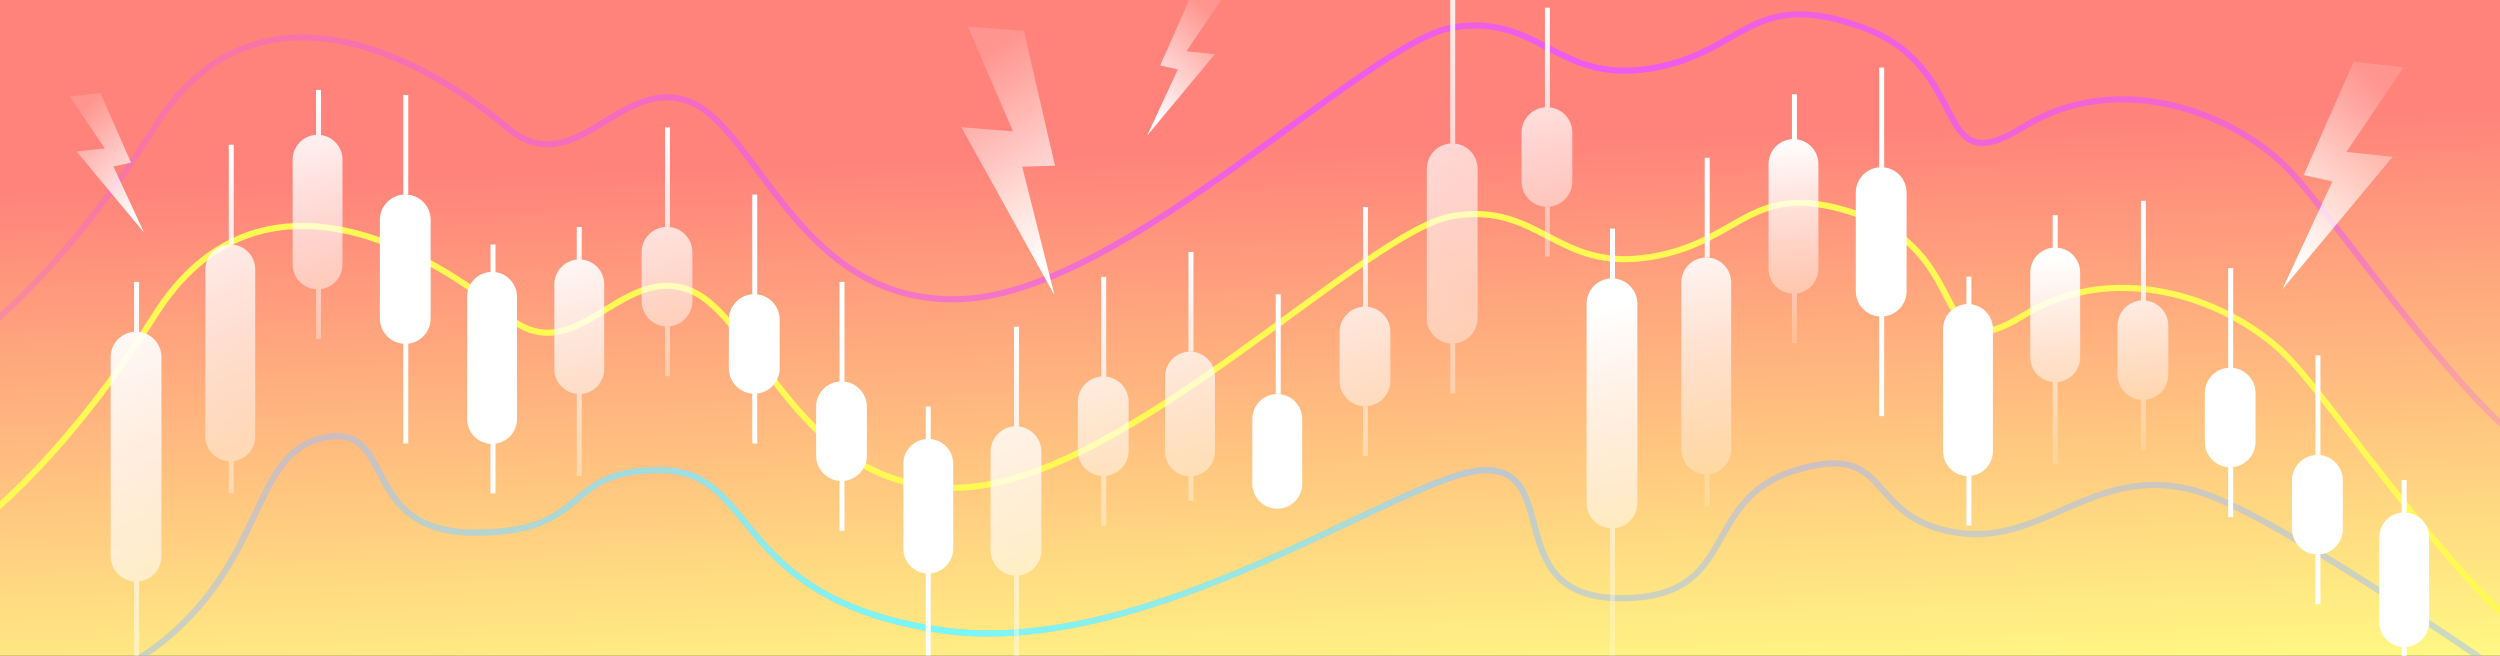 <svg width="1220" height="320" viewBox="0 0 1220 320" fill="none" xmlns="http://www.w3.org/2000/svg">
<rect x="0" y="0" width="1220" height="320" fill="#333333" stroke="none"/>
<g clip-path="url(#clip0_3741_22071)">
<rect width="1220" height="320" fill="url(#paint0_linear_3741_22071)"/>
<path d="M75.5 61.911C34.3 127.511 -6 161.911 -21 170.911V343.411C-0.167 345.078 50.4 340.211 86 307.411C130.5 266.411 124 219.911 159 213.411C194 206.911 174.5 259.911 232 259.911C289.5 259.911 273 229.411 322 229.411C371 229.411 355.5 291.911 458.5 307.411C561.5 322.911 687.5 229.411 725 229.411C762.5 229.411 732 291.911 791 291.911C850 291.911 828.5 243.911 876.5 229.411C924.5 214.911 909 252.911 955 259.911C1001 266.911 1026.5 218.911 1083.5 243.911C1129.1 263.911 1220.5 327.245 1260.5 356.411V229.411C1225 234.411 1144.5 111.911 1117.5 83.411C1090.5 54.911 1033.5 33.411 987.5 61.911C941.5 90.411 964 33.411 909 13.411C854 -6.589 851.5 25.911 805.5 33.411C759.5 40.911 751.5 6.411 709 13.411C666.5 20.411 550 141.911 470 145.911C390 149.911 370 61.911 336 49.411C302 36.911 280.5 90.411 247 61.911C213.5 33.411 127 -20.089 75.5 61.911Z" stroke="url(#paint1_radial_3741_22071)" stroke-width="3"/>
<path d="M75.5 -362C34.3 -296.4 -42 33 -57 42L-21 343.411C-0.167 345.078 50.4 340.211 86 307.411C130.5 266.411 124 219.911 159 213.411C194 206.911 174.5 259.911 232 259.911C289.5 259.911 273 229.411 322 229.411C371 229.411 355.5 291.911 458.5 307.411C561.5 322.911 687.5 229.411 725 229.411C762.5 229.411 732 291.911 791 291.911C850 291.911 828.5 243.911 876.5 229.411C924.5 214.911 909 252.911 955 259.911C1001 266.911 1026.5 218.911 1083.5 243.911C1129.1 263.911 1220.5 327.245 1260.5 356.411L1498.5 115.5C1463 120.5 1144.5 -312 1117.5 -340.5C1090.5 -369 1033.5 -390.5 987.5 -362C941.5 -333.5 964 -390.5 909 -410.5C854 -430.5 851.5 -398 805.5 -390.5C759.5 -383 751.5 -417.5 709 -410.5C666.5 -403.5 550 -282 470 -278C390 -274 370 -362 336 -374.5C302 -387 280.5 -333.5 247 -362C213.5 -390.5 127 -444 75.5 -362Z" stroke="url(#paint2_radial_3741_22071)" stroke-width="3"/>
<path d="M75.5 153.911C34.3 219.511 -6 253.911 -21 262.911V435.411C-0.167 437.078 50.4 432.211 86 399.411C130.5 358.411 139.5 441.911 174.5 435.411C209.5 428.911 174.5 351.911 232 351.911C289.5 351.911 274.5 417.5 323.5 417.5C372.5 417.5 355.5 383.911 458.5 399.411C561.5 414.911 688.5 481 726 481C763.5 481 732 383.911 791 383.911C850 383.911 839.5 413.911 887.5 399.411C935.5 384.911 909 344.911 955 351.911C1001 358.911 1026.5 310.911 1083.5 335.911C1129.1 355.911 1220.5 419.245 1260.5 448.411V321.411C1225 326.411 1144.5 203.911 1117.5 175.411C1090.5 146.911 1033.5 125.411 987.5 153.911C941.5 182.411 964 125.411 909 105.411C854 85.411 851.5 117.911 805.5 125.411C759.5 132.911 751.5 98.411 709 105.411C666.5 112.411 550 233.911 470 237.911C390 241.911 370 153.911 336 141.411C302 128.911 280.5 182.411 247 153.911C213.5 125.411 127 71.911 75.5 153.911Z" stroke="#FFF953" stroke-width="3"/>
<path fill-rule="evenodd" clip-rule="evenodd" d="M788.106 111.551L788.106 135.846H785.673L785.673 111.551L788.106 111.551ZM774.254 245.423C774.254 251.939 779.284 257.281 785.673 257.776V329.717H788.106V257.728C794.26 257.005 799.035 251.772 799.035 245.423V148.245C799.035 141.402 793.487 135.854 786.644 135.854C779.801 135.854 774.254 141.402 774.254 148.245V245.423Z" fill="url(#paint3_linear_3741_22071)"/>
<path fill-rule="evenodd" clip-rule="evenodd" d="M834.33 125.589V77H831.897V125.589H834.33ZM831.897 231.468C825.526 231.082 820.479 225.793 820.479 219.326V137.823C820.479 131.105 825.926 125.658 832.644 125.658C839.362 125.658 844.809 131.105 844.809 137.823V219.326C844.809 225.472 840.25 230.554 834.33 231.374L834.33 247.061H831.897L831.897 231.468Z" fill="url(#paint4_linear_3741_22071)"/>
<path fill-rule="evenodd" clip-rule="evenodd" d="M863.056 80.061C863.056 73.594 868.103 68.305 874.473 67.919V46H876.906V68.012C882.826 68.833 887.385 73.915 887.385 80.061V131.152C887.385 137.299 882.826 142.38 876.906 143.201L876.906 167.476H874.473L874.473 143.294C868.103 142.908 863.056 137.62 863.056 131.152V80.061Z" fill="url(#paint5_linear_3741_22071)"/>
<path fill-rule="evenodd" clip-rule="evenodd" d="M1001.71 120.876L1001.71 105H1004.15L1004.15 120.872C1010.3 121.474 1015.11 126.665 1015.11 132.979V174.338C1015.11 180.652 1010.3 185.842 1004.15 186.444V226.475H1001.71V186.441C995.576 185.822 990.784 180.64 990.784 174.338V132.979C990.784 126.677 995.576 121.494 1001.71 120.876Z" fill="url(#paint6_linear_3741_22071)"/>
<path fill-rule="evenodd" clip-rule="evenodd" d="M1047.21 146.589V98H1044.78V146.589H1045.62C1038.84 146.658 1033.36 152.179 1033.36 158.979V182.788C1033.36 189.631 1038.91 195.178 1045.75 195.178C1052.59 195.178 1058.14 189.631 1058.14 182.788V158.979C1058.14 152.179 1052.66 146.658 1045.88 146.589H1047.21ZM1047.21 195.181L1047.21 219.475H1044.78L1044.78 195.181H1047.21Z" fill="url(#paint7_linear_3741_22071)"/>
<path fill-rule="evenodd" clip-rule="evenodd" d="M199.228 94.906V46.317H196.795V94.906H199.228ZM197.471 167.789C190.765 167.631 185.378 162.146 185.378 155.402V107.299C185.378 100.456 190.925 94.908 197.768 94.908C204.611 94.908 210.158 100.456 210.158 107.299V155.402C210.158 162.146 204.771 167.631 198.065 167.789H199.228L199.228 216.378H196.795L196.795 167.789H197.471Z" fill="url(#paint8_linear_3741_22071)"/>
<path fill-rule="evenodd" clip-rule="evenodd" d="M227.954 144.85C227.954 138.383 233.001 133.094 239.371 132.708V119.305H241.804V132.802C247.724 133.622 252.283 138.704 252.283 144.85V204.457C252.283 210.603 247.724 215.685 241.804 216.506L241.804 240.78H239.371L239.371 216.599C233.001 216.213 227.954 210.924 227.954 204.457V144.85Z" fill="url(#paint9_linear_3741_22071)"/>
<path fill-rule="evenodd" clip-rule="evenodd" d="M451.764 214.25L451.764 198.375H454.197L454.197 214.247C460.353 214.849 465.163 220.039 465.163 226.353V267.713C465.163 274.027 460.353 279.217 454.197 279.819V319.85H451.764V279.815C445.626 279.197 440.834 274.014 440.834 267.713V226.353C440.834 220.051 445.626 214.869 451.764 214.25Z" fill="url(#paint10_linear_3741_22071)"/>
<path fill-rule="evenodd" clip-rule="evenodd" d="M369.532 143.564V94.975H367.099V143.564H367.95C361.163 143.63 355.682 149.152 355.682 155.954V179.763C355.682 186.606 361.229 192.153 368.072 192.153C374.915 192.153 380.462 186.606 380.462 179.763V155.954C380.462 149.152 374.981 143.63 368.194 143.564H369.532ZM369.532 192.156L369.532 216.451H367.099L367.099 192.156H369.532Z" fill="url(#paint11_linear_3741_22071)"/>
<path fill-rule="evenodd" clip-rule="evenodd" d="M412.108 186.141V137.551H409.675V186.141H410.526C403.739 186.206 398.258 191.728 398.258 198.53V222.339C398.258 229.182 403.805 234.729 410.648 234.729C417.491 234.729 423.039 229.182 423.039 222.339V198.53C423.039 191.728 417.557 186.206 410.771 186.141H412.108ZM412.108 234.732L412.108 259.027H409.675L409.675 234.732H412.108Z" fill="url(#paint12_linear_3741_22071)"/>
<path fill-rule="evenodd" clip-rule="evenodd" d="M624.989 143.634V192.223H622.556V143.634H624.989ZM623.303 248.249C616.585 248.249 611.139 242.803 611.139 236.085V204.457C611.139 197.738 616.585 192.292 623.303 192.292C630.021 192.292 635.468 197.738 635.468 204.457V236.085C635.468 242.803 630.021 248.249 623.303 248.249Z" fill="url(#paint13_linear_3741_22071)"/>
<path fill-rule="evenodd" clip-rule="evenodd" d="M919.482 81.589V33H917.049V81.589H919.482ZM917.725 154.472C911.019 154.314 905.632 148.829 905.632 142.085V93.982C905.632 87.139 911.179 81.591 918.022 81.591C924.865 81.591 930.412 87.139 930.412 93.982V142.085C930.412 148.829 925.025 154.314 918.319 154.472H919.482L919.482 203.061H917.049L917.049 154.472H917.725Z" fill="url(#paint14_linear_3741_22071)"/>
<path fill-rule="evenodd" clip-rule="evenodd" d="M948.208 160.546C948.208 154.078 953.255 148.79 959.625 148.404V135H962.058V148.497C967.979 149.318 972.537 154.399 972.537 160.546V220.152C972.537 226.299 967.979 231.38 962.058 232.201L962.058 256.475H959.625L959.625 232.294C953.255 231.908 948.208 226.62 948.208 220.152V160.546Z" fill="url(#paint15_linear_3741_22071)"/>
<path fill-rule="evenodd" clip-rule="evenodd" d="M1172.02 250.119L1172.02 234.243H1174.45L1174.45 250.115C1180.61 250.717 1185.42 255.908 1185.42 262.222V303.581C1185.42 309.895 1180.61 315.086 1174.45 315.688V355.719H1172.02V315.684C1165.88 315.065 1161.09 309.883 1161.09 303.581V262.222C1161.09 255.92 1165.88 250.738 1172.02 250.119Z" fill="url(#paint16_linear_3741_22071)"/>
<path fill-rule="evenodd" clip-rule="evenodd" d="M1089.79 179.434V130.845H1087.35V179.434H1088.2C1081.42 179.5 1075.94 185.022 1075.94 191.824V215.633C1075.94 222.475 1081.48 228.023 1088.33 228.023C1095.17 228.023 1100.72 222.475 1100.72 215.633V191.824C1100.72 185.022 1095.24 179.5 1088.45 179.434H1089.79ZM1089.79 228.026L1089.79 252.32H1087.35L1087.35 228.026H1089.79Z" fill="url(#paint17_linear_3741_22071)"/>
<path fill-rule="evenodd" clip-rule="evenodd" d="M1132.36 222.01V173.42H1129.93V222.01H1130.78C1123.99 222.075 1118.51 227.597 1118.51 234.399V258.208C1118.51 265.051 1124.06 270.598 1130.9 270.598C1137.75 270.598 1143.29 265.051 1143.29 258.208V234.399C1143.29 227.597 1137.81 222.075 1131.02 222.01H1132.36ZM1132.36 270.601L1132.36 294.896H1129.93L1129.93 270.601H1132.36Z" fill="url(#paint18_linear_3741_22071)"/>
<path fill-rule="evenodd" clip-rule="evenodd" d="M67.852 137.551L67.852 161.846H65.419L65.419 137.551L67.852 137.551ZM54 271.423C54 277.939 59.03 283.281 65.419 283.776V355.717H67.852V283.728C74.006 283.005 78.781 277.772 78.781 271.423V174.245C78.781 167.402 73.233 161.854 66.391 161.854C59.547 161.854 54 167.402 54 174.245V271.423Z" fill="url(#paint19_linear_3741_22071)"/>
<path fill-rule="evenodd" clip-rule="evenodd" d="M114.076 119.235V70.646H111.643V119.235H114.076ZM111.643 225.114C105.273 224.728 100.225 219.439 100.225 212.972V131.469C100.225 124.751 105.672 119.304 112.39 119.304C119.108 119.304 124.555 124.751 124.555 131.469V212.972C124.555 219.118 119.996 224.2 114.076 225.02L114.076 240.707H111.643L111.643 225.114Z" fill="url(#paint20_linear_3741_22071)"/>
<path fill-rule="evenodd" clip-rule="evenodd" d="M142.802 77.945C142.802 71.477 147.849 66.189 154.219 65.803V43.884H156.652V65.896C162.572 66.717 167.131 71.798 167.131 77.945V129.036C167.131 135.182 162.572 140.264 156.652 141.085L156.652 165.359H154.219L154.219 141.178C147.849 140.792 142.802 135.503 142.802 129.036V77.945Z" fill="url(#paint21_linear_3741_22071)"/>
<path fill-rule="evenodd" clip-rule="evenodd" d="M281.46 126.665L281.46 110.789H283.893L283.893 126.661C290.049 127.263 294.859 132.454 294.859 138.768V180.127C294.859 186.441 290.049 191.631 283.893 192.234V232.265H281.46V192.23C275.321 191.611 270.53 186.429 270.53 180.127V138.768C270.53 132.466 275.321 127.283 281.46 126.665Z" fill="url(#paint22_linear_3741_22071)"/>
<path fill-rule="evenodd" clip-rule="evenodd" d="M326.956 110.72V62.131H324.523V110.72H325.368C318.584 110.789 313.106 116.31 313.106 123.11V146.919C313.106 153.762 318.653 159.309 325.496 159.309C332.339 159.309 337.887 153.762 337.887 146.919V123.11C337.887 116.31 332.409 110.789 325.625 110.72H326.956ZM326.956 159.312L326.956 183.606H324.523L324.523 159.312H326.956Z" fill="url(#paint23_linear_3741_22071)"/>
<path fill-rule="evenodd" clip-rule="evenodd" d="M497.261 208.037V159.447H494.828V208.037H497.261ZM495.503 280.919C488.798 280.761 483.41 275.276 483.41 268.532V220.429C483.41 213.586 488.958 208.039 495.801 208.039C502.644 208.039 508.191 213.586 508.191 220.429V268.532C508.191 275.276 502.803 280.761 496.098 280.919H497.261L497.261 329.509H494.828L494.828 280.919H495.503Z" fill="url(#paint24_linear_3741_22071)"/>
<path fill-rule="evenodd" clip-rule="evenodd" d="M539.833 183.708V135.118H537.4V183.708H538.251C531.466 183.775 525.987 189.296 525.987 196.097V219.906C525.987 226.749 531.534 232.296 538.377 232.296C545.22 232.296 550.767 226.749 550.767 219.906V196.097C550.767 189.296 545.287 183.775 538.502 183.708H539.833ZM539.833 232.299L539.833 256.594H537.4L537.4 232.299H539.833Z" fill="url(#paint25_linear_3741_22071)"/>
<path fill-rule="evenodd" clip-rule="evenodd" d="M582.409 171.543V122.954H579.976V171.543H582.409ZM579.976 232.412C573.607 232.024 568.562 226.736 568.562 220.27V183.777C568.562 177.058 574.009 171.612 580.727 171.612C587.445 171.612 592.892 177.058 592.892 183.777V220.27C592.892 226.418 588.331 231.501 582.409 232.32V244.429H579.976V232.412Z" fill="url(#paint26_linear_3741_22071)"/>
<path fill-rule="evenodd" clip-rule="evenodd" d="M667.561 149.647V101.058H665.128V149.647H665.983C659.196 149.713 653.715 155.235 653.715 162.037V185.845C653.715 192.688 659.262 198.236 666.105 198.236C672.948 198.236 678.495 192.688 678.495 185.845V162.037C678.495 155.235 673.014 149.713 666.227 149.647H667.561ZM667.561 198.238L667.561 222.533H665.128L665.128 198.238H667.561Z" fill="url(#paint27_linear_3741_22071)"/>
<path fill-rule="evenodd" clip-rule="evenodd" d="M710.143 69.987V-51H707.71V69.987H710.143ZM696.291 155.265C696.291 162.107 701.838 167.655 708.681 167.655C715.524 167.655 721.071 162.107 721.071 155.265V82.38C721.071 75.538 715.524 69.99 708.681 69.99C701.838 69.99 696.291 75.538 696.291 82.38V155.265ZM710.143 167.66L710.143 191.955H707.71L707.71 167.66L710.143 167.66Z" fill="url(#paint28_linear_3741_22071)"/>
<path fill-rule="evenodd" clip-rule="evenodd" d="M756.362 52.33V3.741H753.929V52.33H754.784C747.998 52.396 742.516 57.918 742.516 64.72V88.528C742.516 95.371 748.064 100.919 754.907 100.919C761.75 100.919 767.297 95.371 767.297 88.528V64.72C767.297 57.918 761.816 52.396 755.029 52.33H756.362ZM756.362 100.922L756.362 125.216H753.929L753.929 100.922H756.362Z" fill="url(#paint29_linear_3741_22071)"/>
<path d="M48.97 45.385L34.023 47.074L51.146 72.41L37.309 73.875L70.301 113.514L55.333 81.252L63.924 79.338L48.97 45.385Z" fill="url(#paint30_linear_3741_22071)"/>
<path d="M581.154 -2.002L596.101 -0.313L578.978 25.024L592.815 26.488L559.823 66.127L574.791 33.865L566.2 31.951L581.154 -2.002Z" fill="url(#paint31_linear_3741_22071)"/>
<path d="M1148.58 30.105L1172.94 32.857L1145.04 74.146L1167.59 76.532L1113.82 141.127L1138.21 88.554L1124.22 85.434L1148.58 30.105Z" fill="url(#paint32_linear_3741_22071)"/>
<path d="M499.635 15.082L472.342 13.024L494.345 64.133L469.112 62.051L514.626 144.118L498.828 81.362L514.835 80.857L499.635 15.082Z" fill="url(#paint33_linear_3741_22071)"/>
</g>
<defs>
<linearGradient id="paint0_linear_3741_22071" x1="778.446" y1="67.681" x2="787.671" y2="344.985" gradientUnits="userSpaceOnUse">
<stop stop-color="#FF837B"/>
<stop offset="1" stop-color="#FFFD84"/>
</linearGradient>
<radialGradient id="paint1_radial_3741_22071" cx="0" cy="0" r="1" gradientUnits="userSpaceOnUse" gradientTransform="translate(749.5 48.5) rotate(176.927) scale(746.073 203.423)">
<stop stop-color="#EB59F7"/>
<stop offset="1" stop-color="#EB59F7" stop-opacity="0.27"/>
</radialGradient>
<radialGradient id="paint2_radial_3741_22071" cx="0" cy="0" r="1" gradientUnits="userSpaceOnUse" gradientTransform="translate(466.5 282) rotate(-174.616) scale(314.387 632.374)">
<stop stop-color="#72F9FD"/>
<stop offset="1" stop-color="#72F9FD" stop-opacity="0.32"/>
</radialGradient>
<linearGradient id="paint3_linear_3741_22071" x1="788.57" y1="365.946" x2="755.709" y2="154.795" gradientUnits="userSpaceOnUse">
<stop stop-color="white" stop-opacity="0"/>
<stop offset="1" stop-color="white"/>
</linearGradient>
<linearGradient id="paint4_linear_3741_22071" x1="834.534" y1="275.302" x2="814.017" y2="109.257" gradientUnits="userSpaceOnUse">
<stop stop-color="white" stop-opacity="0"/>
<stop offset="1" stop-color="white"/>
</linearGradient>
<linearGradient id="paint5_linear_3741_22071" x1="877.11" y1="187.648" x2="866.564" y2="68.161" gradientUnits="userSpaceOnUse">
<stop stop-color="white" stop-opacity="0"/>
<stop offset="1" stop-color="white"/>
</linearGradient>
<linearGradient id="paint6_linear_3741_22071" x1="1004.84" y1="246.648" x2="994.293" y2="127.161" gradientUnits="userSpaceOnUse">
<stop stop-color="white" stop-opacity="0"/>
<stop offset="1" stop-color="white"/>
</linearGradient>
<linearGradient id="paint7_linear_3741_22071" x1="1047.68" y1="239.648" x2="1037.32" y2="120.128" gradientUnits="userSpaceOnUse">
<stop stop-color="white" stop-opacity="0"/>
<stop offset="1" stop-color="white"/>
</linearGradient>
<linearGradient id="paint8_linear_3741_22071" x1="197.182" y1="303.614" x2="103.469" y2="272.42" gradientUnits="userSpaceOnUse">
<stop stop-color="white"/>
<stop offset="1" stop-color="white"/>
</linearGradient>
<linearGradient id="paint9_linear_3741_22071" x1="239.543" y1="303.093" x2="155.033" y2="264.428" gradientUnits="userSpaceOnUse">
<stop stop-color="white"/>
<stop offset="1" stop-color="white"/>
</linearGradient>
<linearGradient id="paint10_linear_3741_22071" x1="452.423" y1="382.163" x2="367.913" y2="343.498" gradientUnits="userSpaceOnUse">
<stop stop-color="white"/>
<stop offset="1" stop-color="white"/>
</linearGradient>
<linearGradient id="paint11_linear_3741_22071" x1="367.486" y1="278.763" x2="281.962" y2="238.909" gradientUnits="userSpaceOnUse">
<stop stop-color="white"/>
<stop offset="1" stop-color="white"/>
</linearGradient>
<linearGradient id="paint12_linear_3741_22071" x1="410.062" y1="321.34" x2="324.539" y2="281.485" gradientUnits="userSpaceOnUse">
<stop stop-color="white"/>
<stop offset="1" stop-color="white"/>
</linearGradient>
<linearGradient id="paint13_linear_3741_22071" x1="622.728" y1="301.914" x2="543.023" y2="259.57" gradientUnits="userSpaceOnUse">
<stop stop-color="white"/>
<stop offset="1" stop-color="white"/>
</linearGradient>
<linearGradient id="paint14_linear_3741_22071" x1="917.436" y1="290.297" x2="823.723" y2="259.103" gradientUnits="userSpaceOnUse">
<stop stop-color="white"/>
<stop offset="1" stop-color="white"/>
</linearGradient>
<linearGradient id="paint15_linear_3741_22071" x1="959.797" y1="318.788" x2="875.287" y2="280.123" gradientUnits="userSpaceOnUse">
<stop stop-color="white"/>
<stop offset="1" stop-color="white"/>
</linearGradient>
<linearGradient id="paint16_linear_3741_22071" x1="1172.68" y1="418.032" x2="1088.17" y2="379.367" gradientUnits="userSpaceOnUse">
<stop stop-color="white"/>
<stop offset="1" stop-color="white"/>
</linearGradient>
<linearGradient id="paint17_linear_3741_22071" x1="1087.74" y1="314.633" x2="1002.22" y2="274.779" gradientUnits="userSpaceOnUse">
<stop stop-color="white"/>
<stop offset="1" stop-color="white"/>
</linearGradient>
<linearGradient id="paint18_linear_3741_22071" x1="1130.32" y1="357.209" x2="1044.79" y2="317.354" gradientUnits="userSpaceOnUse">
<stop stop-color="white"/>
<stop offset="1" stop-color="white"/>
</linearGradient>
<linearGradient id="paint19_linear_3741_22071" x1="66.985" y1="473.61" x2="-53.399" y2="188.051" gradientUnits="userSpaceOnUse">
<stop stop-color="white" stop-opacity="0"/>
<stop offset="1" stop-color="white"/>
</linearGradient>
<linearGradient id="paint20_linear_3741_22071" x1="112.974" y1="332.605" x2="34.067" y2="96.862" gradientUnits="userSpaceOnUse">
<stop stop-color="white" stop-opacity="0"/>
<stop offset="1" stop-color="white"/>
</linearGradient>
<linearGradient id="paint21_linear_3741_22071" x1="155.55" y1="231.003" x2="113.199" y2="53.87" gradientUnits="userSpaceOnUse">
<stop stop-color="white" stop-opacity="0"/>
<stop offset="1" stop-color="white"/>
</linearGradient>
<linearGradient id="paint22_linear_3741_22071" x1="283.278" y1="297.908" x2="240.927" y2="120.775" gradientUnits="userSpaceOnUse">
<stop stop-color="white" stop-opacity="0"/>
<stop offset="1" stop-color="white"/>
</linearGradient>
<linearGradient id="paint23_linear_3741_22071" x1="326.091" y1="249.25" x2="284.43" y2="71.77" gradientUnits="userSpaceOnUse">
<stop stop-color="white" stop-opacity="0"/>
<stop offset="1" stop-color="white"/>
</linearGradient>
<linearGradient id="paint24_linear_3741_22071" x1="496.395" y1="421.407" x2="418.643" y2="184.803" gradientUnits="userSpaceOnUse">
<stop stop-color="white" stop-opacity="0"/>
<stop offset="1" stop-color="white"/>
</linearGradient>
<linearGradient id="paint25_linear_3741_22071" x1="538.971" y1="322.237" x2="497.311" y2="144.758" gradientUnits="userSpaceOnUse">
<stop stop-color="white" stop-opacity="0"/>
<stop offset="1" stop-color="white"/>
</linearGradient>
<linearGradient id="paint26_linear_3741_22071" x1="581.31" y1="310.072" x2="538.96" y2="132.94" gradientUnits="userSpaceOnUse">
<stop stop-color="white" stop-opacity="0"/>
<stop offset="1" stop-color="white"/>
</linearGradient>
<linearGradient id="paint27_linear_3741_22071" x1="666.699" y1="288.176" x2="625.039" y2="110.697" gradientUnits="userSpaceOnUse">
<stop stop-color="white" stop-opacity="0"/>
<stop offset="1" stop-color="white"/>
</linearGradient>
<linearGradient id="paint28_linear_3741_22071" x1="709.275" y1="323.244" x2="565.201" y2="16.36" gradientUnits="userSpaceOnUse">
<stop stop-color="white" stop-opacity="0"/>
<stop offset="1" stop-color="white"/>
</linearGradient>
<linearGradient id="paint29_linear_3741_22071" x1="755.501" y1="190.859" x2="713.841" y2="13.38" gradientUnits="userSpaceOnUse">
<stop stop-color="white" stop-opacity="0"/>
<stop offset="1" stop-color="white"/>
</linearGradient>
<linearGradient id="paint30_linear_3741_22071" x1="70.626" y1="102.818" x2="31.21" y2="60.814" gradientUnits="userSpaceOnUse">
<stop stop-color="white"/>
<stop offset="1" stop-color="white" stop-opacity="0.14"/>
</linearGradient>
<linearGradient id="paint31_linear_3741_22071" x1="559.498" y1="55.431" x2="598.914" y2="13.428" gradientUnits="userSpaceOnUse">
<stop stop-color="white"/>
<stop offset="1" stop-color="white" stop-opacity="0.14"/>
</linearGradient>
<linearGradient id="paint32_linear_3741_22071" x1="1113.29" y1="123.697" x2="1177.52" y2="55.249" gradientUnits="userSpaceOnUse">
<stop stop-color="white"/>
<stop offset="1" stop-color="white" stop-opacity="0.14"/>
</linearGradient>
<linearGradient id="paint33_linear_3741_22071" x1="518.841" y1="125.107" x2="462.647" y2="36.632" gradientUnits="userSpaceOnUse">
<stop stop-color="white"/>
<stop offset="1" stop-color="white" stop-opacity="0.14"/>
</linearGradient>
<clipPath id="clip0_3741_22071">
<rect width="1220" height="320" fill="white"/>
</clipPath>
</defs>
</svg>
